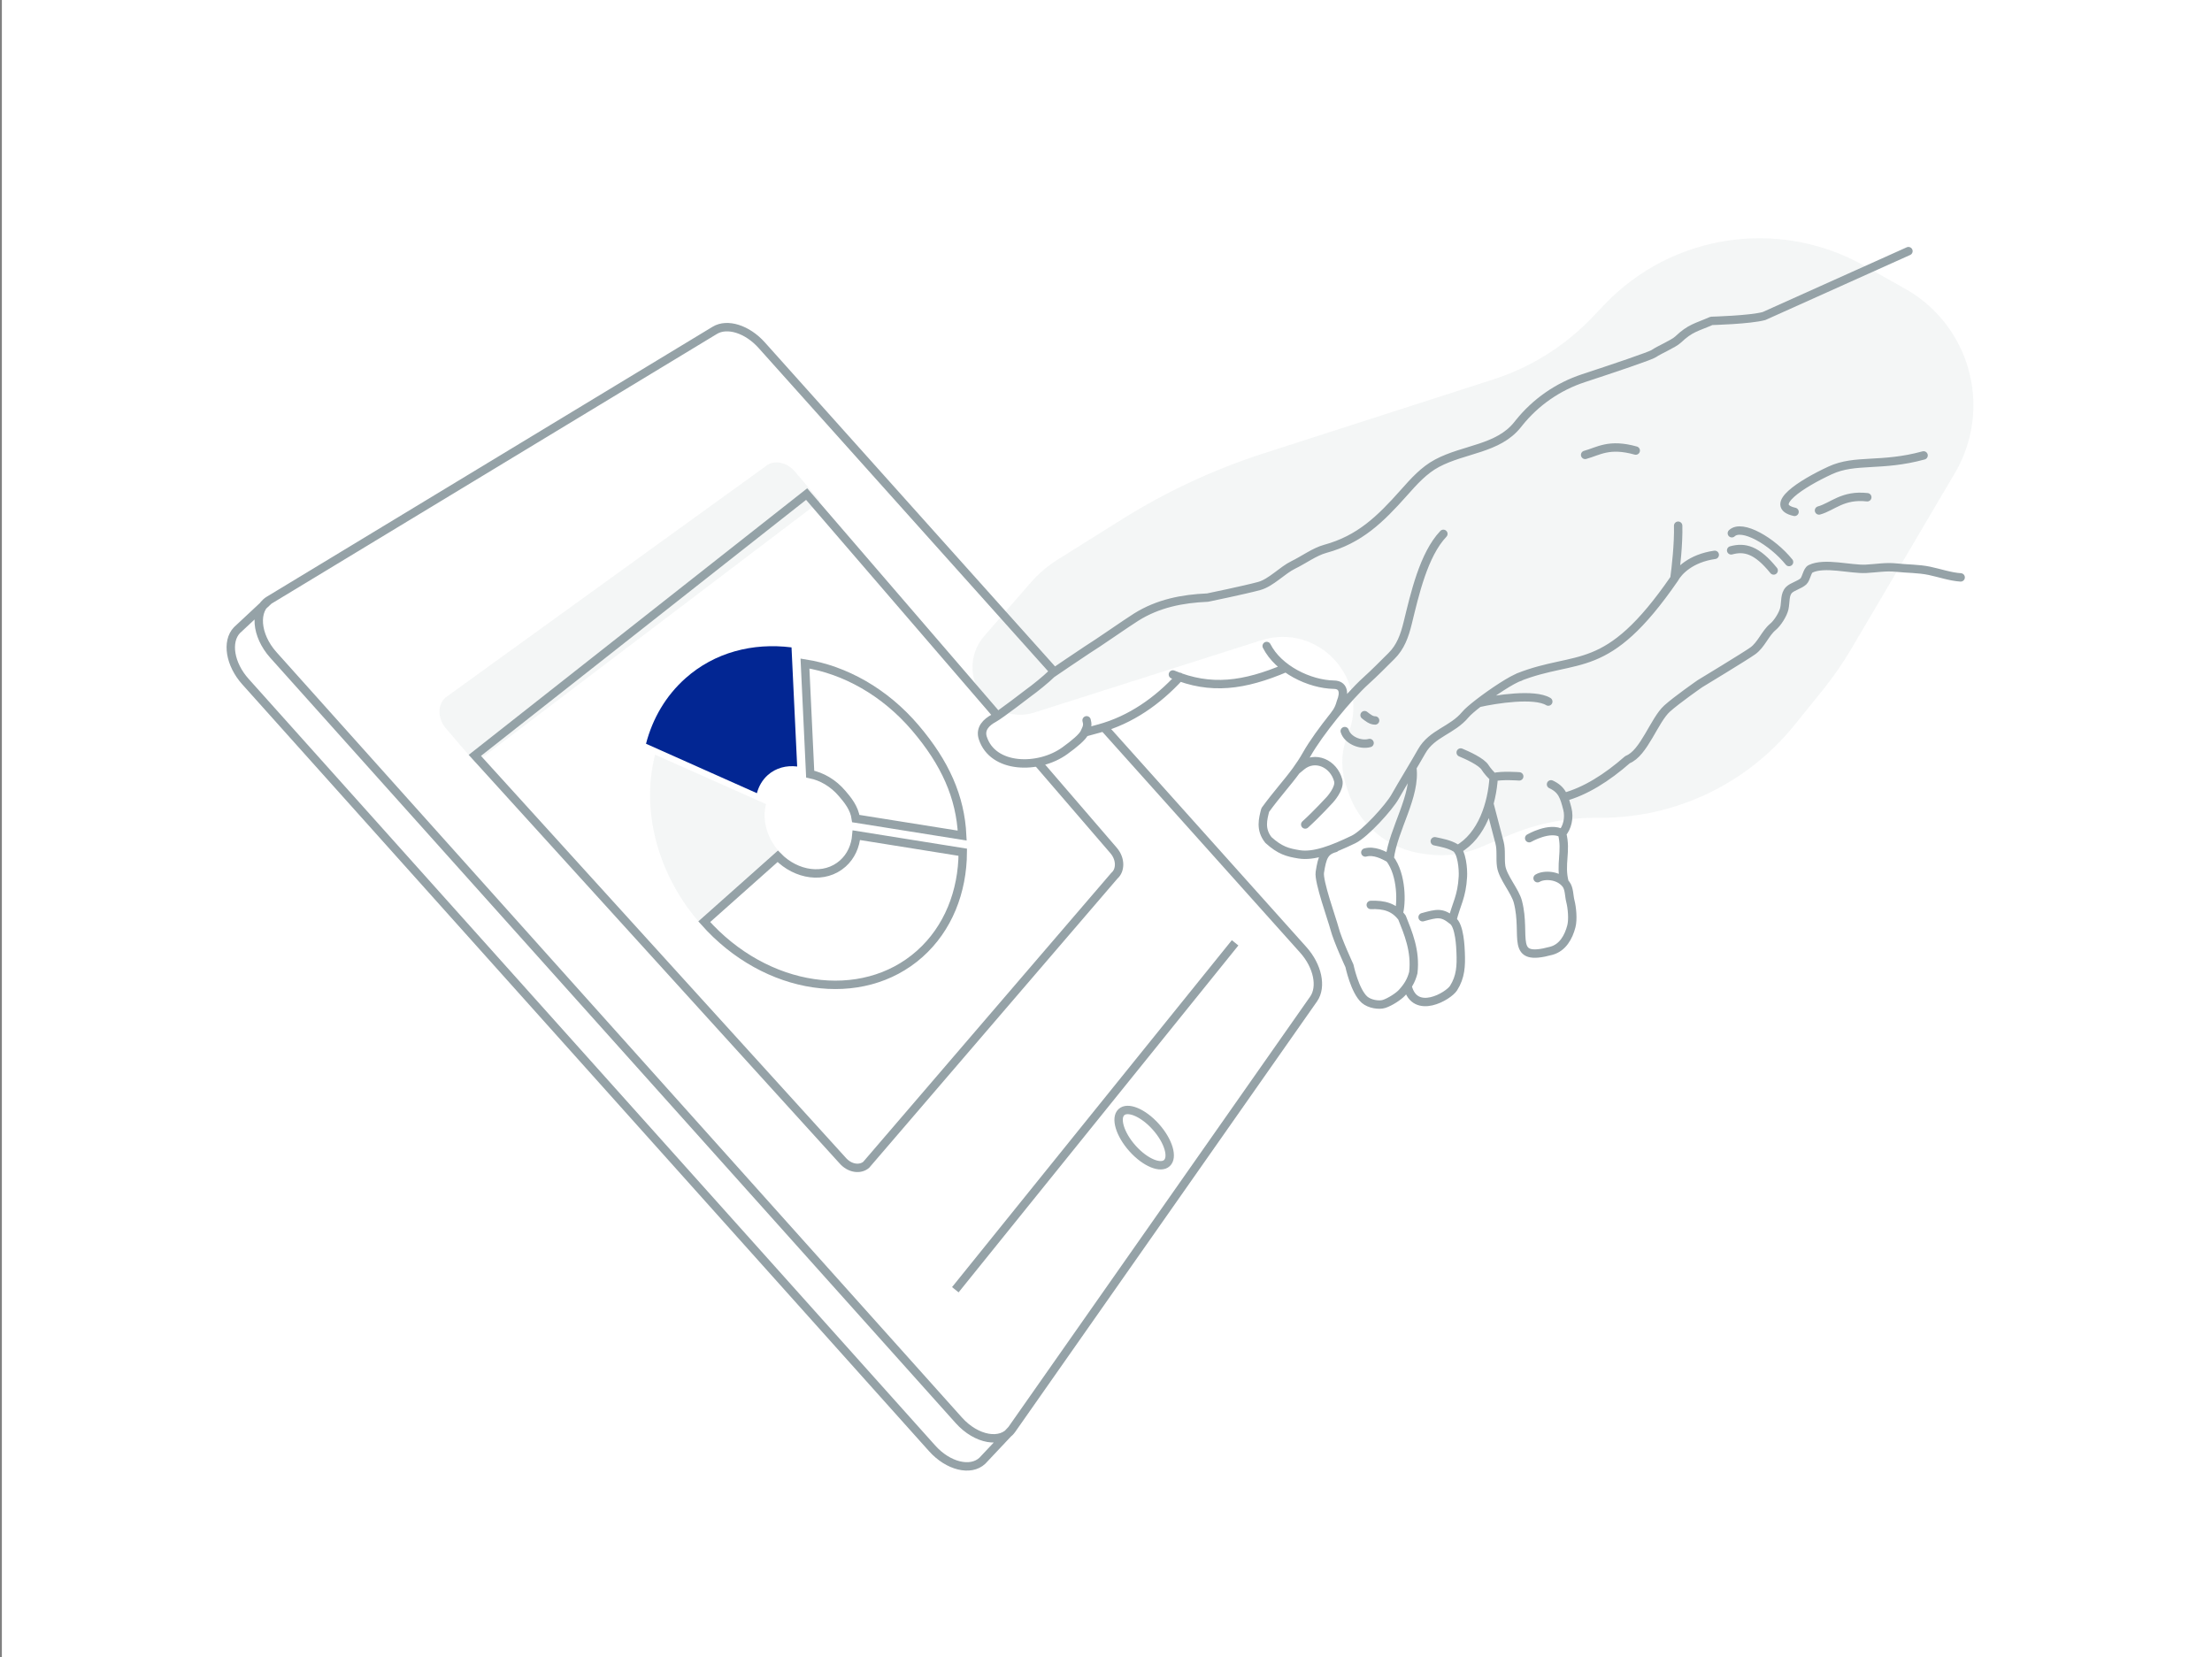 <svg width="395" height="296" viewBox="0 0 395 296" fill="none" xmlns="http://www.w3.org/2000/svg">
<rect x="0" y="0" width="395" height="296" fill="#808080" stroke="none"/>
<g clip-path="url(#clip0_257_10597)">
<rect width="394.667" height="296" transform="translate(0.333)" fill="white"/>
<path d="M225.673 80.963L266.673 67.759C273.382 65.598 279.447 61.796 284.316 56.699L286.537 54.373C298.608 41.735 317.715 38.896 332.939 47.478L340.248 51.599C347.749 55.827 352.389 63.769 352.389 72.379C352.389 76.639 351.249 80.821 349.086 84.491L330.589 115.88C329.062 118.471 327.347 120.945 325.457 123.284L320.406 129.536C311.964 139.983 299.252 146.055 285.82 146.055H284.842C279.598 146.055 274.406 147.101 269.572 149.132L264.304 151.345C261.452 152.543 258.337 152.979 255.265 152.61L254.284 152.492C247.943 151.729 242.631 147.333 240.696 141.246L240.287 139.96C239.38 137.108 239.516 134.026 240.671 131.265C244.821 121.335 235.444 111.098 225.189 114.363L184.705 127.253C181.691 128.213 178.395 127.415 176.154 125.183C172.995 122.038 172.813 116.984 175.737 113.619L183.991 104.123C185.412 102.488 187.068 101.072 188.904 99.922L200.375 92.737C208.288 87.781 216.786 83.826 225.673 80.963Z" fill="#95A2A7" fill-opacity="0.1"/>
<path d="M150.426 207.213L150.417 207.205L84.793 134.906L144.044 88.242L198.871 151.912C200.182 153.457 200.081 155.433 199.037 156.362L199 156.396L198.967 156.434L154.681 208.027C153.621 208.933 151.733 208.751 150.433 207.222L150.426 207.213Z" fill="white" stroke="#95A2A7" stroke-width="1.5" stroke-miterlimit="10"/>
<path opacity="0.1" d="M136.613 83.351L79.542 124.586C78.093 125.875 78.131 128.334 79.628 130.093L84.893 136.224L146.454 89.516L141.933 84.201C140.436 82.441 138.054 82.068 136.613 83.351Z" fill="#95A2A7"/>
<path d="M143.744 118.504C150.811 119.617 157.963 123.54 163.475 130.022C168.77 136.247 171.498 142.32 171.823 149.229L152.825 146.196C152.691 145.237 152.309 144.391 151.881 143.689C151.363 142.838 150.745 142.144 150.369 141.702C148.795 139.852 146.75 138.671 144.676 138.257L143.744 118.504Z" fill="white" stroke="#95A2A7" stroke-width="1.5" stroke-miterlimit="10"/>
<path d="M141.343 115.621L142.353 136.896C140.441 136.654 138.547 137.141 137.113 138.418C136.141 139.282 135.489 140.413 135.162 141.66L115.359 132.831C116.535 128.318 118.889 124.264 122.411 121.13C127.603 116.509 134.417 114.754 141.343 115.621Z" fill="#022693"/>
<path opacity="0.1" d="M136.792 143.611C136.102 146.219 136.821 149.37 138.923 151.842L124.686 164.512C117.101 155.593 114.521 144.214 116.991 134.79L136.792 143.611Z" fill="#95A2A7"/>
<path d="M138.884 152.931C142.203 156.335 147.268 157.099 150.502 154.221C151.971 152.914 152.759 151.097 152.92 149.162L171.923 152.205C171.882 159.268 169.307 165.847 164.23 170.365C153.935 179.526 136.806 177.086 125.758 164.612L138.884 152.931Z" fill="white" stroke="#95A2A7" stroke-width="1.5" stroke-miterlimit="10"/>
<path d="M48.035 107.205L42.301 112.557C40.385 114.595 41.056 118.638 43.822 121.727L166.459 258.676C169.311 261.861 173.324 262.848 175.422 260.882L180.665 255.314M48.035 107.205C45.307 108.857 45.675 113.469 48.815 116.975L171.22 253.665C174.36 257.171 178.818 257.949 180.665 255.314M48.035 107.205L127.638 58.998C129.873 57.645 133.446 58.774 136.018 61.646L188.648 120.419M180.665 255.314L234.573 178.413C236.086 176.254 235.3 172.514 232.728 169.642L196.814 129.538" stroke="#95A2A7" stroke-width="1.5"/>
<path opacity="0.9" d="M208.382 207.716C207.837 208.226 206.902 208.237 205.78 207.776C204.66 207.316 203.388 206.396 202.241 205.116C201.094 203.835 200.31 202.459 199.96 201.277C199.609 200.094 199.701 199.142 200.246 198.632C200.79 198.121 201.726 198.111 202.848 198.571C203.967 199.032 205.24 199.951 206.387 201.232C207.534 202.513 208.318 203.889 208.668 205.07C209.019 206.253 208.927 207.206 208.382 207.716Z" stroke="#95A2A7" stroke-width="1.5"/>
<path d="M170.594 230.34L220.555 168.385" stroke="#95A2A7" stroke-width="1.5"/>
<rect x="175.379" y="127.906" width="10.557" height="7.973" fill="white"/>
<path d="M340.792 44.853L315.003 56.442C312.492 57.129 305.622 57.308 305.622 57.308C302.891 58.5 301.868 58.551 299.658 60.64C298.849 61.405 296.229 62.502 295.326 63.147C294.762 63.551 288.125 65.779 282.748 67.549C278.232 69.034 274.222 71.806 271.219 75.562L270.979 75.863C267.508 80.204 261.473 80.144 256.61 82.734C254.267 83.982 252.479 85.993 250.721 87.97L250.696 87.999C246.45 92.774 242.788 96.342 236.653 98.02C234.734 98.545 232.786 99.999 230.966 100.878C228.96 101.847 226.986 104.075 224.85 104.659C222.323 105.35 215.645 106.727 215.645 106.727C211.092 106.925 206.796 107.768 202.886 110.217C201.065 111.358 195.957 114.945 194.114 116.074C193.542 116.424 187.797 120.336 187.797 120.336C186.821 121.302 184.817 122.923 183.696 123.725C183.696 123.725 178.549 127.693 177.491 128.257C176.114 128.99 174.963 130.143 175.499 131.798C177.296 137.343 185.456 137.458 190.127 134.095C191.89 132.827 193.33 131.61 193.68 130.819M193.68 130.819L196.324 130.096C201.894 128.572 206.725 125.19 210.664 120.883M193.68 130.819C194.244 129.7 194.219 129.349 194.035 128.644M209.445 120.46C216.193 123.274 222.161 122.461 229.643 119.281M238.427 151.455C236.53 151.973 236.11 153.027 235.682 155.795C235.429 157.434 237.876 164.184 238.311 165.846C238.863 167.957 240.971 172.487 240.971 172.487C240.971 172.487 241.921 177.018 243.673 178.55C244.549 179.316 246.255 179.602 247.184 179.29C248.255 178.931 249.752 177.956 250.363 177.287C251.392 176.158 252.01 175.136 252.376 173.713C252.833 169.809 251.44 166.6 250.357 163.873C248.942 161.993 247.16 161.536 244.78 161.62M249.782 163.086C250.275 161.439 250.409 156.301 248.154 153.328M248.154 153.328C248.819 148.043 252.883 142.169 252.195 137.063M248.154 153.328C247.061 152.683 245.359 151.826 243.808 152.25M271.1 120.978C281.811 116.725 286.815 121.024 299 103.332M299 103.332C299.259 101.497 299.756 97.041 299.671 93.89M299 103.332C299.731 101.998 301.929 99.697 306.205 99.094M309.26 95.235C311.065 93.521 316.469 96.664 319.473 100.377M309.136 98.292C311.55 97.632 313.723 98.171 316.726 101.884M226.194 115.373C228.283 119.504 233.809 122.209 238.231 122.286C239.791 122.313 240.188 123.576 239.437 125.39C239.03 126.916 238.499 127.447 237.574 128.637M257.745 95.345C254.217 99.049 252.627 106.154 251.377 111.258C250.812 113.562 250.092 115.56 248.484 117.15C246.852 118.764 245.596 120.062 243.909 121.591C240.728 124.473 235.539 130.836 233.339 134.73C232.74 135.791 232.122 136.725 231.48 137.607M231.48 137.607C229.838 139.862 228.031 141.786 225.939 144.664C225.524 146.274 224.997 148.138 226.508 150.025C228.563 151.885 229.937 152.252 231.967 152.581C234.583 153.005 237.873 151.771 241.719 149.914C243.746 148.934 248.038 144.208 249.118 142.295C250.536 139.785 252.427 136.741 253.865 134.195C255.707 130.934 259.314 130.47 261.682 127.617C262.066 127.154 262.943 126.398 264.031 125.556M231.48 137.607L232.416 136.834C234.819 134.849 238.172 136.351 238.97 139.403C239.338 140.811 237.466 142.837 237.466 142.837C237.466 142.837 235.169 145.355 233.078 147.25M240.133 130.572C240.639 132.201 242.934 133.147 244.568 132.701M243.675 127.724C244.226 128.146 244.849 128.683 245.555 128.671M264.031 125.556C266.525 123.627 270.127 121.244 271.445 120.883M264.031 125.556C267.155 124.847 274.018 123.802 276.479 125.298M251.378 176.253C252.715 181.367 258.643 177.919 259.564 176.47C260.839 174.463 260.931 172.507 260.829 170.078C260.801 169.403 260.682 165.206 259.337 164.372M259.337 164.372C257.484 162.868 256.622 163.104 254.036 163.812M259.337 164.372C260.05 161.432 261.035 160.197 261.232 156.553C261.302 155.262 261.074 152.106 259.885 151.402C258.777 150.747 257.41 150.498 256.211 150.246M260.293 151.708C264.676 149.255 266.449 143.474 266.732 138.799M266.732 138.799L266.734 138.766C266.431 138.702 265.449 137.489 265.222 137.102C264.589 136.019 261.917 134.85 260.839 134.395M266.732 138.799L266.71 138.805M266.732 138.799C268.155 138.422 271.29 138.658 271.29 138.658M276.968 140.081C278.975 141.009 279.329 142.334 279.878 144.43C280.302 146.052 279.853 147.831 278.942 148.846M278.942 148.846C276.759 147.554 273.068 149.697 273.068 149.697M278.942 148.846C279.776 152.033 278.541 154.367 279.371 157.543M265.959 143.545L267.772 150.478C268.134 151.865 267.858 153.325 268.067 154.73C268.359 156.696 270.543 159.112 271.049 161.047C272.663 167.219 269.395 171.891 277.033 169.802C279.055 169.249 280.107 167.354 280.604 165.424C280.919 164.202 280.728 162.113 280.414 160.914C280.177 160.009 280.247 158.685 279.625 157.898C278.288 156.205 275.683 156.162 274.568 156.844M279.278 142.358C283.102 141.312 286.886 138.955 290.643 135.66C293.563 134.532 295.398 128.625 297.683 126.554C299.392 125.006 303.543 122.117 303.543 122.117C303.543 122.117 311.753 117.146 313.008 116.237C314.537 115.13 315.209 113.102 316.601 111.951C317.415 111.278 318.403 109.705 318.63 108.693C318.892 107.52 318.656 106.159 319.479 105.345C320.06 104.771 321.384 104.439 322.039 103.832C322.554 103.353 322.697 101.889 323.302 101.597C325.837 100.372 330.445 101.726 333.208 101.59C335.021 101.5 336.76 101.172 338.6 101.372C340.545 101.584 342.6 101.542 344.528 101.947C346.337 102.326 348.32 103.009 350.118 103.12M324.823 91.167C327.237 90.506 329.063 88.306 333.443 88.808M320.455 91.417C315.545 90.304 321.713 86.368 326.83 84.005C331.323 81.929 335.911 83.41 343.497 81.335M283.061 81.24C285.475 80.58 287.313 79.132 292.097 80.469" stroke="#95A2A7" stroke-width="1.5" stroke-linecap="round" stroke-linejoin="round"/>
</g>
<defs>
<clipPath id="clip0_257_10597">
<rect width="394.667" height="296" fill="white" transform="translate(0.333)"/>
</clipPath>
</defs>
</svg>
